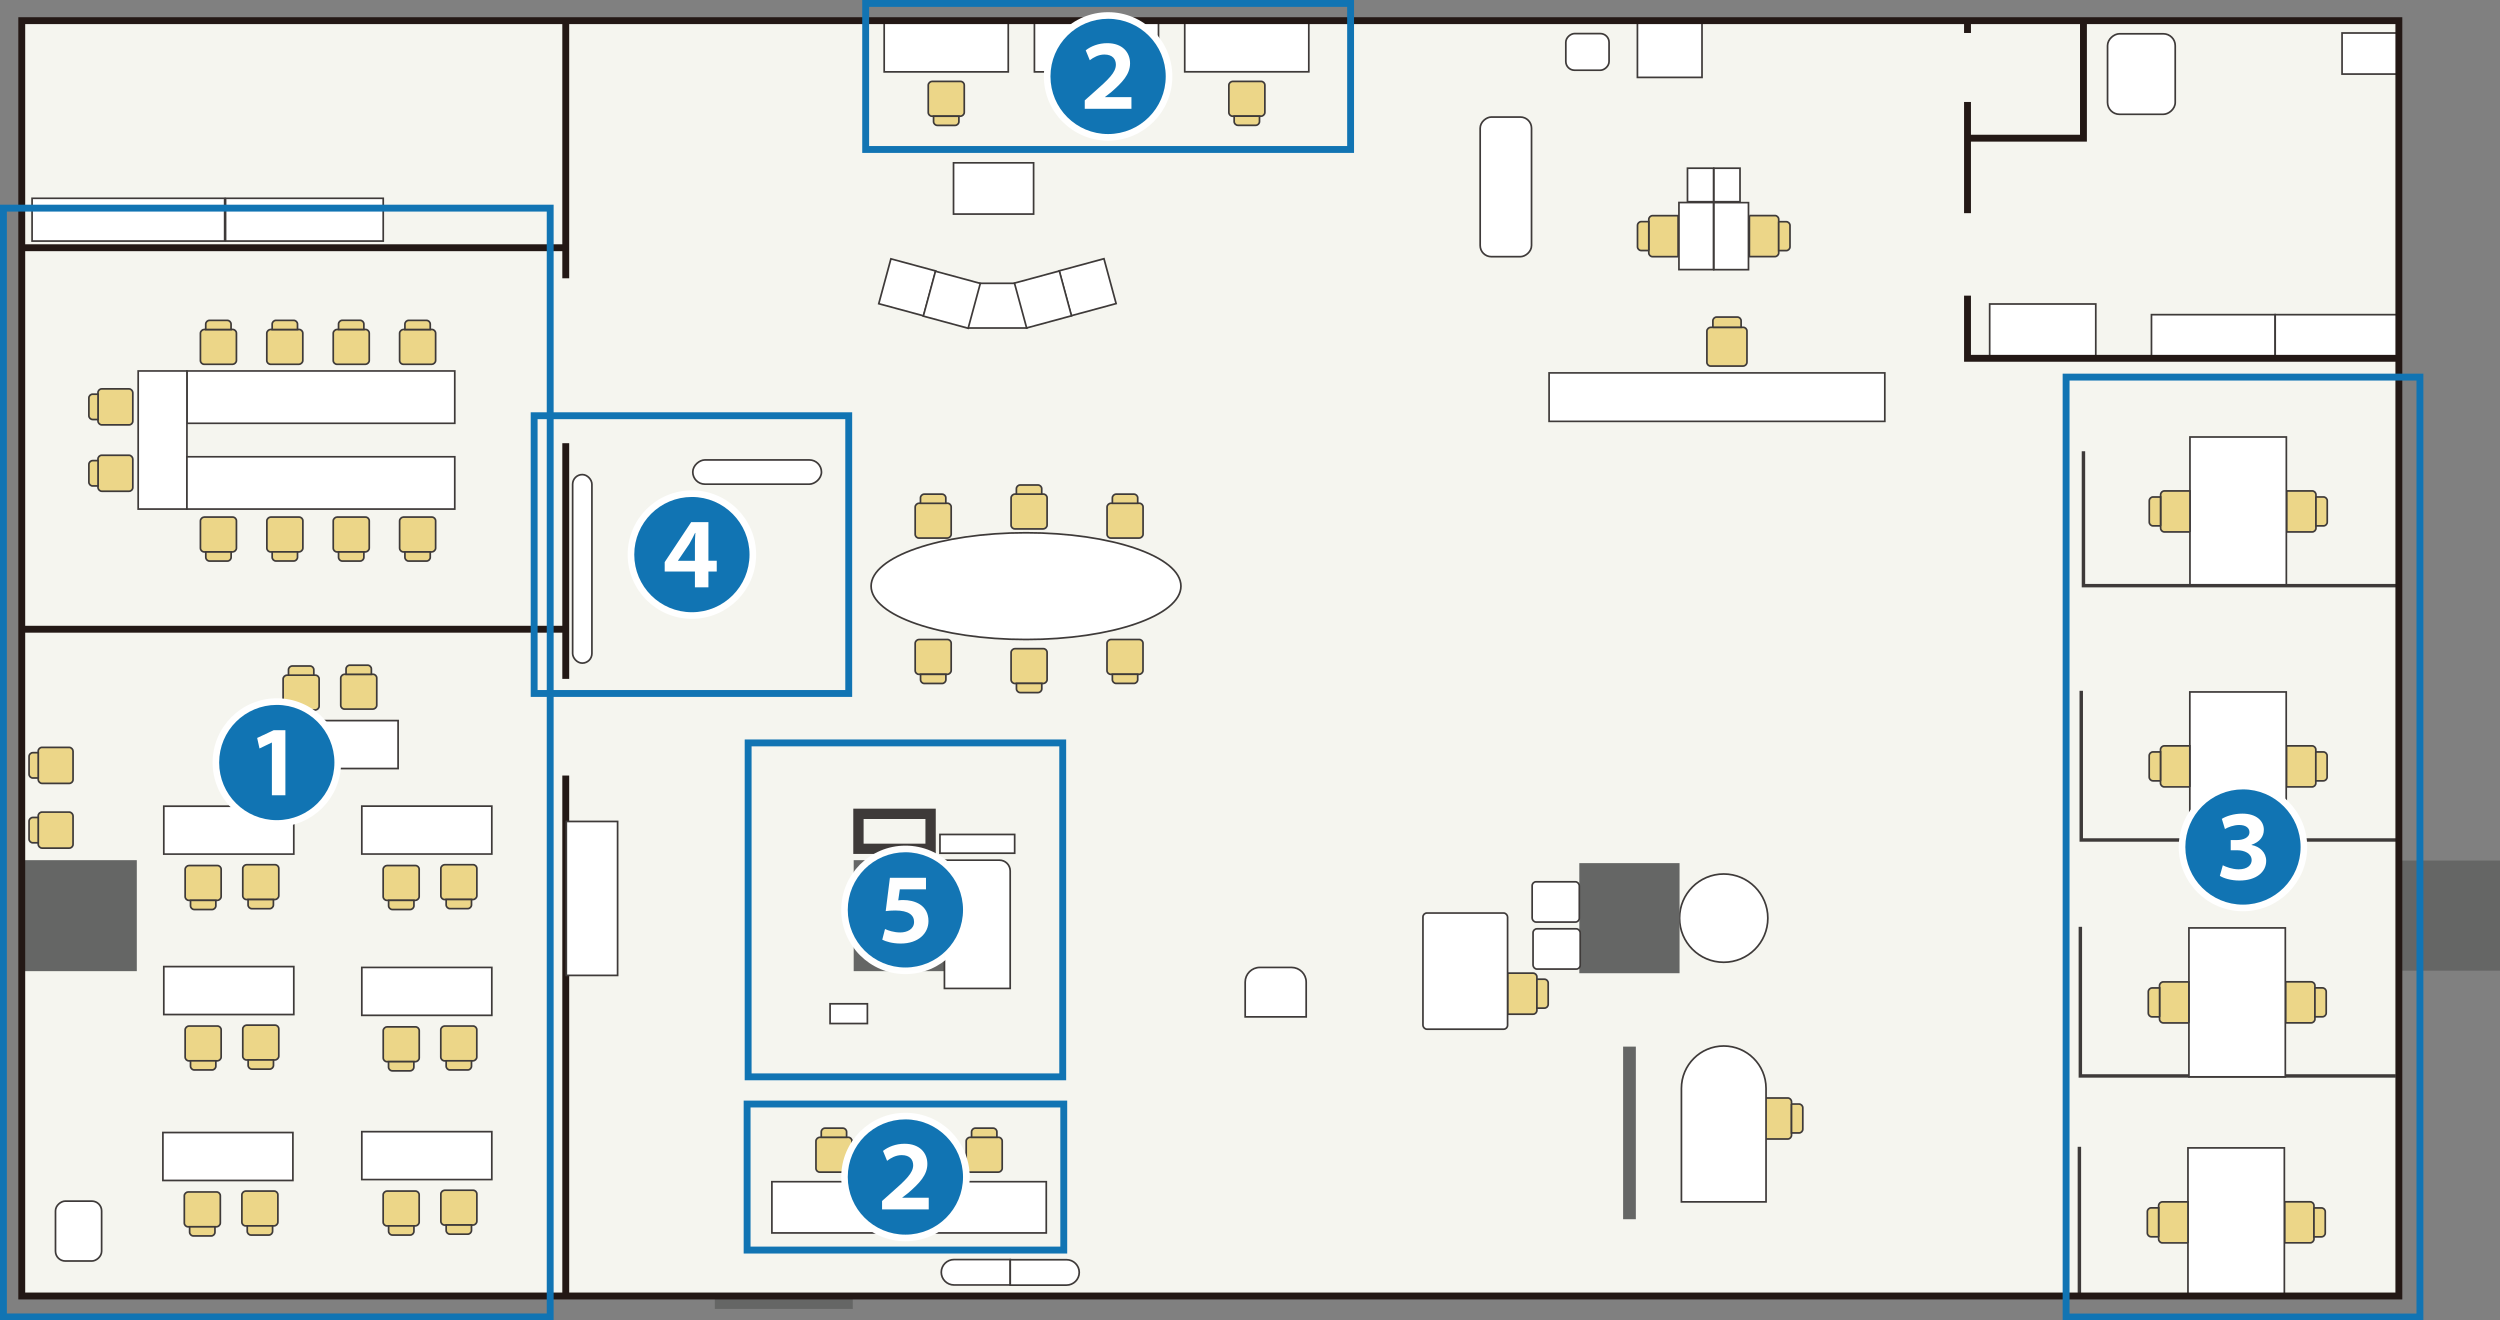 <?xml version="1.0" encoding="UTF-8"?>
<svg id="_レイヤー_2" data-name="レイヤー 2" xmlns="http://www.w3.org/2000/svg" viewBox="0 0 363.1 191.77">
  <rect x="0" y="0" width="363.1" height="191.77" fill="#808080" stroke="none"/>
  <defs>
    <style>
      .cls-1 {
        stroke: #1174b3;
      }

      .cls-1, .cls-2, .cls-3, .cls-4, .cls-5, .cls-6 {
        stroke-miterlimit: 10;
      }

      .cls-1, .cls-2, .cls-4, .cls-6 {
        fill: none;
      }

      .cls-2 {
        stroke: #231815;
      }

      .cls-3, .cls-4, .cls-5, .cls-6 {
        stroke: #3e3a39;
      }

      .cls-3, .cls-5 {
        stroke-width: .25px;
      }

      .cls-3, .cls-7, .cls-8 {
        fill: #fff;
      }

      .cls-4 {
        stroke-width: .5px;
      }

      .cls-5 {
        fill: #ecd688;
      }

      .cls-9, .cls-8 {
        opacity: .99;
      }

      .cls-7, .cls-8, .cls-10, .cls-11, .cls-12 {
        stroke-width: 0px;
      }

      .cls-10 {
        fill: #1174b3;
      }

      .cls-11 {
        fill: #f5f5ef;
      }

      .cls-12 {
        fill: #656665;
      }

      .cls-6 {
        stroke-width: 1.5px;
      }
    </style>
  </defs>
  <g id="_レイヤー_2-2" data-name="レイヤー 2">
    <g>
      <rect class="cls-12" x="103.82" y="188.22" width="20.04" height="1.89"/>
      <rect class="cls-11" x="3.16" y="3" width="345.25" height="185.23"/>
      <rect class="cls-3" x="140.59" y="41.15" width="8.55" height="6.49"/>
      <ellipse class="cls-3" cx="149.02" cy="85.13" rx="22.5" ry="7.75"/>
      <g>
        <path class="cls-5" d="m332.11,71.3h3.71c.3,0,.55.25.55.55v4.86c0,.3-.25.55-.55.55h-3.71v-5.96h0Z"/>
        <path class="cls-5" d="m336.37,72.18h1.09c.3,0,.55.25.55.55v3.1c0,.3-.25.55-.55.55h-1.09v-4.2h0Z"/>
      </g>
      <rect class="cls-3" x="245.85" y="33.3" width="7.04" height="48.76" transform="translate(191.69 307.05) rotate(-90)"/>
      <rect class="cls-3" x="318.07" y="63.47" width="14" height="21.63"/>
      <g>
        <rect class="cls-5" x="248.01" y="47.44" width="5.63" height="5.82" rx=".55" ry=".55" transform="translate(200.47 301.18) rotate(-90)"/>
        <path class="cls-5" d="m250.09,44.75h.93c.3,0,.55.25.55.55v3c0,.3-.25.55-.55.55h-.93v-4.1h0Z" transform="translate(204.03 297.62) rotate(-90)"/>
      </g>
      <g>
        <rect class="cls-5" x="146.94" y="71.68" width="5.06" height="5.23" rx=".55" ry=".55" transform="translate(75.17 223.76) rotate(-90)"/>
        <path class="cls-5" d="m148.8,69.26h.78c.3,0,.55.25.55.55v2.58c0,.3-.25.55-.55.55h-.78v-3.68h0Z" transform="translate(78.36 220.57) rotate(-90)"/>
      </g>
      <g>
        <rect class="cls-5" x="160.87" y="73.01" width="5.06" height="5.23" rx=".55" ry=".55" transform="translate(87.78 239.02) rotate(-90)"/>
        <path class="cls-5" d="m162.73,70.59h.78c.3,0,.55.25.55.55v2.58c0,.3-.25.55-.55.55h-.78v-3.68h0Z" transform="translate(90.97 235.83) rotate(-90)"/>
      </g>
      <g>
        <rect class="cls-5" x="133.01" y="73.01" width="5.06" height="5.23" rx=".55" ry=".55" transform="translate(59.91 211.16) rotate(-90)"/>
        <path class="cls-5" d="m134.87,70.59h.78c.3,0,.55.25.55.55v2.58c0,.3-.25.55-.55.55h-.78v-3.68h0Z" transform="translate(63.1 207.97) rotate(-90)"/>
      </g>
      <polyline class="cls-4" points="348.41 85.06 302.6 85.06 302.6 65.54"/>
      <polyline class="cls-4" points="348.09 122 302.28 122 302.28 100.33"/>
      <g>
        <path class="cls-5" d="m313.81,71.3h3.71c.3,0,.55.25.55.55v4.86c0,.3-.25.55-.55.55h-3.71v-5.96h0Z" transform="translate(631.88 148.56) rotate(180)"/>
        <path class="cls-5" d="m312.17,72.18h1.09c.3,0,.55.25.55.55v3.1c0,.3-.25.55-.55.55h-1.09v-4.2h0Z" transform="translate(625.97 148.56) rotate(180)"/>
      </g>
      <g>
        <path class="cls-5" d="m239.47,31.31h3.71c.3,0,.55.25.55.55v4.86c0,.3-.25.55-.55.55h-3.71v-5.96h0Z" transform="translate(483.2 68.59) rotate(180)"/>
        <path class="cls-5" d="m237.83,32.2h1.09c.3,0,.55.25.55.55v3.1c0,.3-.25.55-.55.55h-1.09v-4.2h0Z" transform="translate(477.3 68.59) rotate(180)"/>
      </g>
      <g>
        <path class="cls-5" d="m332.09,108.33h3.71c.3,0,.55.25.55.55v4.86c0,.3-.25.55-.55.55h-3.71v-5.96h0Z"/>
        <path class="cls-5" d="m336.35,109.21h1.09c.3,0,.55.25.55.55v3.1c0,.3-.25.55-.55.55h-1.09v-4.2h0Z"/>
      </g>
      <rect class="cls-3" x="318.05" y="100.5" width="14" height="21.63"/>
      <g>
        <path class="cls-5" d="m313.79,108.33h3.71c.3,0,.55.25.55.55v4.86c0,.3-.25.55-.55.55h-3.71v-5.96h0Z" transform="translate(631.84 222.62) rotate(180)"/>
        <path class="cls-5" d="m312.15,109.21h1.09c.3,0,.55.25.55.55v3.1c0,.3-.25.55-.55.55h-1.09v-4.2h0Z" transform="translate(625.94 222.62) rotate(180)"/>
      </g>
      <polyline class="cls-4" points="347.96 156.27 302.15 156.27 302.15 134.61"/>
      <g>
        <path class="cls-5" d="m331.96,142.6h3.71c.3,0,.55.25.55.55v4.86c0,.3-.25.55-.55.55h-3.71v-5.96h0Z"/>
        <path class="cls-5" d="m336.22,143.48h1.09c.3,0,.55.25.55.55v3.1c0,.3-.25.55-.55.55h-1.09v-4.2h0Z"/>
      </g>
      <g>
        <path class="cls-5" d="m218.96,141.34h3.71c.3,0,.55.25.55.55v4.86c0,.3-.25.55-.55.55h-3.71v-5.96h0Z"/>
        <path class="cls-5" d="m223.22,142.22h1.09c.3,0,.55.25.55.55v3.1c0,.3-.25.55-.55.55h-1.09v-4.2h0Z"/>
      </g>
      <g>
        <path class="cls-5" d="m255.94,159.47h3.71c.3,0,.55.25.55.55v4.86c0,.3-.25.55-.55.55h-3.71v-5.96h0Z"/>
        <path class="cls-5" d="m260.2,160.35h1.09c.3,0,.55.25.55.55v3.1c0,.3-.25.55-.55.55h-1.09v-4.2h0Z"/>
      </g>
      <rect class="cls-3" x="317.92" y="134.77" width="14" height="21.63"/>
      <g>
        <path class="cls-5" d="m313.66,142.6h3.71c.3,0,.55.25.55.55v4.86c0,.3-.25.55-.55.55h-3.71v-5.96h0Z" transform="translate(631.57 291.17) rotate(180)"/>
        <path class="cls-5" d="m312.01,143.48h1.09c.3,0,.55.25.55.55v3.1c0,.3-.25.55-.55.55h-1.09v-4.2h0Z" transform="translate(625.67 291.17) rotate(180)"/>
      </g>
      <polyline class="cls-4" points="347.82 188.22 302.01 188.22 302.01 166.56"/>
      <g>
        <path class="cls-5" d="m331.82,174.55h3.71c.3,0,.55.25.55.55v4.86c0,.3-.25.55-.55.55h-3.71v-5.96h0Z"/>
        <path class="cls-5" d="m336.08,175.44h1.09c.3,0,.55.25.55.55v3.1c0,.3-.25.55-.55.55h-1.09v-4.2h0Z"/>
      </g>
      <rect class="cls-3" x="317.78" y="166.72" width="14" height="21.63"/>
      <g>
        <path class="cls-5" d="m313.52,174.55h3.71c.3,0,.55.25.55.55v4.86c0,.3-.25.55-.55.55h-3.71v-5.96h0Z" transform="translate(631.3 355.07) rotate(180)"/>
        <path class="cls-5" d="m311.88,175.44h1.09c.3,0,.55.25.55.55v3.1c0,.3-.25.55-.55.55h-1.09v-4.2h0Z" transform="translate(625.4 355.07) rotate(180)"/>
      </g>
      <circle class="cls-3" cx="250.35" cy="133.35" r="6.41"/>
      <rect class="cls-12" x="229.38" y="125.36" width="14.56" height="15.99"/>
      <rect class="cls-12" x="348.54" y="124.99" width="14.56" height="15.99"/>
      <rect class="cls-12" x="123.99" y="124.93" width="13.19" height="16.12"/>
      <rect class="cls-12" x="3.16" y="124.93" width="16.71" height="16.12"/>
      <rect class="cls-3" x="222.53" y="128.07" width="6.85" height="5.85" rx=".57" ry=".57"/>
      <rect class="cls-3" x="222.66" y="134.9" width="6.85" height="5.85" rx=".57" ry=".57"/>
      <rect class="cls-3" x="206.67" y="132.61" width="12.29" height="16.87" rx=".57" ry=".57"/>
      <path class="cls-3" d="m250.35,151.92h0c3.39,0,6.15,2.75,6.15,6.15v16.49h-12.29v-16.49c0-3.39,2.75-6.15,6.15-6.15Z"/>
      <path class="cls-3" d="m182.97,140.51h4.61c1.17,0,2.13.95,2.13,2.13v5.05h-8.86v-5.05c0-1.17.95-2.13,2.13-2.13Z"/>
      <g>
        <rect class="cls-5" x="146.94" y="94.12" width="5.06" height="5.23" rx=".55" ry=".55" transform="translate(246.2 -52.73) rotate(90)"/>
        <path class="cls-5" d="m148.8,98.08h.78c.3,0,.55.25.55.55v2.58c0,.3-.25.55-.55.55h-.78v-3.68h0Z" transform="translate(249.39 -49.54) rotate(90)"/>
      </g>
      <g>
        <rect class="cls-5" x="133.01" y="92.79" width="5.06" height="5.23" rx=".55" ry=".55" transform="translate(230.94 -40.13) rotate(90)"/>
        <path class="cls-5" d="m134.87,96.76h.78c.3,0,.55.25.55.55v2.58c0,.3-.25.55-.55.55h-.78v-3.68h0Z" transform="translate(234.14 -36.93) rotate(90)"/>
      </g>
      <g>
        <rect class="cls-5" x="160.87" y="92.79" width="5.06" height="5.23" rx=".55" ry=".55" transform="translate(258.8 -67.99) rotate(90)"/>
        <path class="cls-5" d="m162.73,96.75h.78c.3,0,.55.25.55.55v2.58c0,.3-.25.55-.55.55h-.78v-3.68h0Z" transform="translate(261.99 -64.8) rotate(90)"/>
      </g>
      <rect class="cls-3" x="140.59" y="117.13" width="2.72" height="10.85" transform="translate(19.39 264.51) rotate(-90)"/>
      <rect class="cls-3" x="121.84" y="144.52" width="2.87" height="5.42" transform="translate(-23.96 270.5) rotate(-90)"/>
      <rect class="cls-6" x="127.39" y="115.51" width="5.08" height="10.48" transform="translate(9.17 250.67) rotate(-90)"/>
      <rect class="cls-3" x="108.2" y="59.21" width="3.52" height="18.69" rx="1.76" ry="1.76" transform="translate(41.41 178.52) rotate(-90)"/>
      <rect class="cls-3" x="83.17" y="68.93" width="2.8" height="27.38" rx="1.4" ry="1.4"/>
      <rect class="cls-3" x="241.5" y="31.78" width="9.74" height="5.02" transform="translate(212.07 280.66) rotate(-90)"/>
      <rect class="cls-3" x="318.3" y="39.89" width="6.34" height="17.96" transform="translate(272.59 370.34) rotate(-90)"/>
      <rect class="cls-3" x="336.26" y="39.89" width="6.34" height="17.96" transform="translate(290.56 388.3) rotate(-90)"/>
      <rect class="cls-3" x="292.67" y="40.45" width="8.02" height="15.41" transform="translate(248.53 344.84) rotate(-90)"/>
      <rect class="cls-3" x="341.3" y="3.65" width="5.97" height="8.26" transform="translate(336.51 352.06) rotate(-90)"/>
      <rect class="cls-3" x="305.18" y="5.84" width="11.69" height="9.83" rx="1.72" ry="1.72" transform="translate(300.26 321.78) rotate(-90)"/>
      <polyline class="cls-2" points="348.41 52.04 285.76 52.04 285.76 42.94"/>
      <polyline class="cls-2" points="302.6 3 302.6 20.07 285.76 20.07"/>
      <line class="cls-2" x1="285.76" y1="14.81" x2="285.76" y2="30.96"/>
      <line class="cls-2" x1="285.76" y1="3" x2="285.76" y2="4.79"/>
      <rect class="cls-3" x="244.55" y="24.97" width="4.87" height="3.79" transform="translate(220.12 273.85) rotate(-90)"/>
      <rect class="cls-3" x="238.4" y="2.42" width="8.24" height="9.38" transform="translate(235.4 249.64) rotate(-90)"/>
      <rect class="cls-3" x="133.71" y="-2.3" width="7.44" height="18.02" transform="translate(130.72 144.15) rotate(-90)"/>
      <rect class="cls-3" x="155.54" y="-2.3" width="7.44" height="18.02" transform="translate(152.54 165.98) rotate(-90)"/>
      <rect class="cls-3" x="140.59" y="21.55" width="7.44" height="11.63" transform="translate(116.94 171.68) rotate(-90)"/>
      <rect class="cls-3" x="177.37" y="-2.3" width="7.44" height="18.02" transform="translate(174.37 187.8) rotate(-90)"/>
      <rect class="cls-3" x="208.57" y="23.41" width="20.28" height="7.46" rx="1.62" ry="1.62" transform="translate(191.57 245.85) rotate(-90)"/>
      <rect class="cls-3" x="227.9" y="4.4" width="5.32" height="6.28" rx="1.27" ry="1.27" transform="translate(223.02 238.1) rotate(-90)"/>
      <g>
        <path class="cls-5" d="m254.08,31.31h3.71c.3,0,.55.25.55.55v4.86c0,.3-.25.55-.55.55h-3.71v-5.96h0Z"/>
        <path class="cls-5" d="m258.34,32.2h1.09c.3,0,.55.25.55.55v3.1c0,.3-.25.55-.55.55h-1.09v-4.2h0Z"/>
      </g>
      <rect class="cls-3" x="246.57" y="31.78" width="9.74" height="5.02" transform="translate(217.15 285.74) rotate(-90)"/>
      <rect class="cls-3" x="248.39" y="24.97" width="4.87" height="3.79" transform="translate(223.96 277.69) rotate(-90)"/>
      <g>
        <rect class="cls-5" x="134.9" y="11.73" width="5.06" height="5.23" rx=".55" ry=".55" transform="translate(151.78 -123.08) rotate(90)"/>
        <path class="cls-5" d="m136.77,15.7h.78c.3,0,.55.25.55.55v2.58c0,.3-.25.55-.55.55h-.78v-3.68h0Z" transform="translate(154.97 -119.89) rotate(90)"/>
      </g>
      <g>
        <rect class="cls-5" x="156.73" y="11.73" width="5.06" height="5.23" rx=".55" ry=".55" transform="translate(173.61 -144.91) rotate(90)"/>
        <path class="cls-5" d="m158.6,15.7h.78c.3,0,.55.25.55.55v2.58c0,.3-.25.55-.55.55h-.78v-3.68h0Z" transform="translate(176.8 -141.72) rotate(90)"/>
      </g>
      <g>
        <rect class="cls-5" x="178.56" y="11.73" width="5.06" height="5.23" rx=".55" ry=".55" transform="translate(195.44 -166.74) rotate(90)"/>
        <path class="cls-5" d="m180.42,15.7h.78c.3,0,.55.25.55.55v2.58c0,.3-.25.55-.55.55h-.78v-3.68h0Z" transform="translate(198.63 -163.55) rotate(90)"/>
      </g>
      <rect class="cls-3" x="128.39" y="38.36" width="6.75" height="6.75" transform="translate(57.03 158) rotate(-74.84)"/>
      <rect class="cls-3" x="134.86" y="40.15" width="6.75" height="6.75" transform="translate(60.08 165.58) rotate(-74.84)"/>
      <rect class="cls-3" x="154.59" y="38.33" width="6.75" height="6.75" transform="translate(159.02 205.09) rotate(-105.16)"/>
      <rect class="cls-3" x="148.12" y="40.12" width="6.75" height="6.75" transform="translate(149.12 201.09) rotate(-105.16)"/>
      <path class="cls-3" d="m137.17,124.93h7.99c.86,0,1.56.7,1.56,1.56v17.07h-9.55v-18.63h0Z"/>
      <line class="cls-2" x1="82.17" y1="3" x2="82.17" y2="40.42"/>
      <line class="cls-2" x1="3.16" y1="35.98" x2="82.17" y2="35.98"/>
      <line class="cls-2" x1="3.16" y1="91.39" x2="82.17" y2="91.39"/>
      <line class="cls-2" x1="82.17" y1="64.37" x2="82.17" y2="98.6"/>
      <line class="cls-2" x1="82.17" y1="112.64" x2="82.17" y2="188.22"/>
      <rect class="cls-3" x="74.8" y="126.77" width="22.36" height="7.45" transform="translate(-44.52 216.47) rotate(-90)"/>
      <rect class="cls-3" x="44.91" y="98.7" width="6.96" height="18.88" transform="translate(-59.76 156.53) rotate(-90)"/>
      <rect class="cls-3" x="42.8" y="38.23" width="7.6" height="38.9" transform="translate(-11.08 104.28) rotate(-90)"/>
      <g>
        <rect class="cls-5" x="41.21" y="97.97" width="5.06" height="5.23" rx=".55" ry=".55" transform="translate(-56.85 144.33) rotate(-90)"/>
        <path class="cls-5" d="m43.07,95.56h.78c.3,0,.55.25.55.55v2.58c0,.3-.25.55-.55.55h-.78v-3.68h0Z" transform="translate(-53.66 141.13) rotate(-90)"/>
      </g>
      <g>
        <rect class="cls-5" x="49.58" y="97.85" width="5.06" height="5.23" rx=".55" ry=".55" transform="translate(-48.36 152.57) rotate(-90)"/>
        <path class="cls-5" d="m51.44,95.43h.78c.3,0,.55.25.55.55v2.58c0,.3-.25.55-.55.55h-.78v-3.68h0Z" transform="translate(-45.17 149.38) rotate(-90)"/>
      </g>
      <g>
        <rect class="cls-5" x="29.2" y="47.77" width="5.06" height="5.23" rx=".55" ry=".55" transform="translate(-18.66 82.11) rotate(-90)"/>
        <path class="cls-5" d="m31.06,45.35h.78c.3,0,.55.25.55.55v2.58c0,.3-.25.55-.55.55h-.78v-3.68h0Z" transform="translate(-15.47 78.92) rotate(-90)"/>
      </g>
      <g>
        <rect class="cls-5" x="38.84" y="47.77" width="5.06" height="5.23" rx=".55" ry=".55" transform="translate(-9.02 91.75) rotate(-90)"/>
        <path class="cls-5" d="m40.7,45.35h.78c.3,0,.55.25.55.55v2.58c0,.3-.25.55-.55.55h-.78v-3.68h0Z" transform="translate(-5.82 88.56) rotate(-90)"/>
      </g>
      <rect class="cls-3" x="58.51" y="111.12" width="6.96" height="18.88" transform="translate(182.55 58.57) rotate(90)"/>
      <g>
        <rect class="cls-5" x="64.11" y="125.5" width="5.06" height="5.23" rx=".55" ry=".55" transform="translate(194.76 61.48) rotate(90)"/>
        <path class="cls-5" d="m65.97,129.47h.78c.3,0,.55.25.55.55v2.58c0,.3-.25.55-.55.55h-.78v-3.68h0Z" transform="translate(197.95 64.67) rotate(90)"/>
      </g>
      <g>
        <rect class="cls-5" x="55.74" y="125.63" width="5.06" height="5.23" rx=".55" ry=".55" transform="translate(186.51 69.97) rotate(90)"/>
        <path class="cls-5" d="m57.61,129.59h.78c.3,0,.55.25.55.55v2.58c0,.3-.25.55-.55.55h-.78v-3.68h0Z" transform="translate(189.71 73.16) rotate(90)"/>
      </g>
      <rect class="cls-3" x="29.75" y="134.42" width="6.96" height="18.88" transform="translate(177.09 110.64) rotate(90)"/>
      <g>
        <rect class="cls-5" x="35.35" y="148.8" width="5.06" height="5.23" rx=".55" ry=".55" transform="translate(189.29 113.54) rotate(90)"/>
        <path class="cls-5" d="m37.21,152.77h.78c.3,0,.55.25.55.55v2.58c0,.3-.25.55-.55.55h-.78v-3.68h0Z" transform="translate(192.49 116.74) rotate(90)"/>
      </g>
      <g>
        <rect class="cls-5" x="26.98" y="148.93" width="5.06" height="5.23" rx=".55" ry=".55" transform="translate(181.05 122.04) rotate(90)"/>
        <path class="cls-5" d="m28.84,152.89h.78c.3,0,.55.25.55.55v2.58c0,.3-.25.55-.55.55h-.78v-3.68h0Z" transform="translate(184.24 125.23) rotate(90)"/>
      </g>
      <rect class="cls-3" x="58.51" y="158.4" width="6.96" height="18.88" transform="translate(229.83 105.85) rotate(90)"/>
      <g>
        <rect class="cls-5" x="64.11" y="172.78" width="5.06" height="5.23" rx=".55" ry=".55" transform="translate(242.04 108.76) rotate(90)"/>
        <path class="cls-5" d="m65.97,176.75h.78c.3,0,.55.25.55.55v2.58c0,.3-.25.55-.55.55h-.78v-3.68h0Z" transform="translate(245.23 111.95) rotate(90)"/>
      </g>
      <g>
        <rect class="cls-5" x="55.74" y="172.91" width="5.06" height="5.23" rx=".55" ry=".55" transform="translate(233.79 117.25) rotate(90)"/>
        <path class="cls-5" d="m57.61,176.87h.78c.3,0,.55.25.55.55v2.58c0,.3-.25.55-.55.55h-.78v-3.68h0Z" transform="translate(236.99 120.44) rotate(90)"/>
      </g>
      <rect class="cls-3" x="29.75" y="111.12" width="6.96" height="18.88" transform="translate(153.79 87.34) rotate(90)"/>
      <g>
        <rect class="cls-5" x="35.35" y="125.5" width="5.06" height="5.23" rx=".55" ry=".55" transform="translate(165.99 90.24) rotate(90)"/>
        <path class="cls-5" d="m37.21,129.47h.78c.3,0,.55.25.55.55v2.58c0,.3-.25.55-.55.55h-.78v-3.68h0Z" transform="translate(169.18 93.44) rotate(90)"/>
      </g>
      <g>
        <rect class="cls-5" x="26.98" y="125.63" width="5.06" height="5.23" rx=".55" ry=".55" transform="translate(157.75 98.73) rotate(90)"/>
        <path class="cls-5" d="m28.84,129.59h.78c.3,0,.55.25.55.55v2.58c0,.3-.25.55-.55.55h-.78v-3.68h0Z" transform="translate(160.94 101.93) rotate(90)"/>
      </g>
      <g>
        <rect class="cls-5" x="48.48" y="47.77" width="5.06" height="5.23" rx=".55" ry=".55" transform="translate(.63 101.39) rotate(-90)"/>
        <path class="cls-5" d="m50.35,45.35h.78c.3,0,.55.25.55.55v2.58c0,.3-.25.55-.55.55h-.78v-3.68h0Z" transform="translate(3.82 98.2) rotate(-90)"/>
      </g>
      <g>
        <rect class="cls-5" x="58.13" y="47.77" width="5.06" height="5.23" rx=".55" ry=".55" transform="translate(10.27 111.04) rotate(-90)"/>
        <path class="cls-5" d="m59.99,45.35h.78c.3,0,.55.25.55.55v2.58c0,.3-.25.55-.55.55h-.78v-3.68h0Z" transform="translate(13.46 107.85) rotate(-90)"/>
      </g>
      <rect class="cls-3" x="58.51" y="134.55" width="6.96" height="18.88" transform="translate(205.98 82) rotate(90)"/>
      <g>
        <rect class="cls-5" x="64.11" y="148.93" width="5.06" height="5.23" rx=".55" ry=".55" transform="translate(218.18 84.91) rotate(90)"/>
        <path class="cls-5" d="m65.97,152.89h.78c.3,0,.55.25.55.55v2.58c0,.3-.25.55-.55.55h-.78v-3.68h0Z" transform="translate(221.37 88.1) rotate(90)"/>
      </g>
      <g>
        <rect class="cls-5" x="55.74" y="149.05" width="5.06" height="5.23" rx=".55" ry=".55" transform="translate(209.94 93.4) rotate(90)"/>
        <path class="cls-5" d="m57.61,153.02h.78c.3,0,.55.25.55.55v2.58c0,.3-.25.55-.55.55h-.78v-3.68h0Z" transform="translate(213.13 96.59) rotate(90)"/>
      </g>
      <rect class="cls-3" x="29.62" y="158.53" width="6.96" height="18.88" transform="translate(201.07 134.87) rotate(90)"/>
      <rect class="cls-3" x="7.06" y="175.45" width="8.7" height="6.7" rx="1.42" ry="1.42" transform="translate(190.21 167.39) rotate(90)"/>
      <g>
        <rect class="cls-5" x="35.22" y="172.91" width="5.06" height="5.23" rx=".55" ry=".55" transform="translate(213.27 137.77) rotate(90)"/>
        <path class="cls-5" d="m37.08,176.87h.78c.3,0,.55.25.55.55v2.58c0,.3-.25.55-.55.55h-.78v-3.68h0Z" transform="translate(216.46 140.97) rotate(90)"/>
      </g>
      <g>
        <rect class="cls-5" x="26.86" y="173.03" width="5.06" height="5.23" rx=".55" ry=".55" transform="translate(205.03 146.26) rotate(90)"/>
        <path class="cls-5" d="m28.72,177h.78c.3,0,.55.25.55.55v2.58c0,.3-.25.55-.55.55h-.78v-3.68h0Z" transform="translate(208.22 149.46) rotate(90)"/>
      </g>
      <g>
        <rect class="cls-5" x="5.55" y="108.55" width="5.06" height="5.23" rx=".55" ry=".55" transform="translate(16.16 222.33) rotate(-180)"/>
        <path class="cls-5" d="m4.22,109.33h.78c.3,0,.55.25.55.55v2.58c0,.3-.25.55-.55.55h-.78v-3.68h0Z" transform="translate(9.77 222.33) rotate(-180)"/>
      </g>
      <g>
        <rect class="cls-5" x="5.55" y="117.95" width="5.06" height="5.23" rx=".55" ry=".55" transform="translate(16.16 241.13) rotate(-180)"/>
        <path class="cls-5" d="m4.22,118.72h.78c.3,0,.55.25.55.55v2.58c0,.3-.25.55-.55.55h-.78v-3.68h0Z" transform="translate(9.77 241.13) rotate(-180)"/>
      </g>
      <rect class="cls-3" x="20.06" y="53.88" width="7.08" height="20.06" transform="translate(47.21 127.82) rotate(180)"/>
      <g>
        <rect class="cls-5" x="58.13" y="75.01" width="5.06" height="5.23" rx=".55" ry=".55" transform="translate(138.28 16.97) rotate(90)"/>
        <path class="cls-5" d="m59.99,78.98h.78c.3,0,.55.25.55.55v2.58c0,.3-.25.55-.55.55h-.78v-3.68h0Z" transform="translate(141.47 20.17) rotate(90)"/>
      </g>
      <g>
        <rect class="cls-5" x="48.48" y="75.01" width="5.06" height="5.23" rx=".55" ry=".55" transform="translate(128.64 26.62) rotate(90)"/>
        <path class="cls-5" d="m50.35,78.98h.78c.3,0,.55.25.55.55v2.58c0,.3-.25.55-.55.55h-.78v-3.68h0Z" transform="translate(131.83 29.81) rotate(90)"/>
      </g>
      <g>
        <rect class="cls-5" x="38.84" y="75.01" width="5.06" height="5.23" rx=".55" ry=".55" transform="translate(119 36.26) rotate(90)"/>
        <path class="cls-5" d="m40.7,78.98h.78c.3,0,.55.25.55.55v2.58c0,.3-.25.55-.55.55h-.78v-3.68h0Z" transform="translate(122.19 39.45) rotate(90)"/>
      </g>
      <g>
        <rect class="cls-5" x="29.2" y="75.01" width="5.06" height="5.23" rx=".55" ry=".55" transform="translate(109.35 45.9) rotate(90)"/>
        <path class="cls-5" d="m31.06,78.98h.78c.3,0,.55.25.55.55v2.58c0,.3-.25.55-.55.55h-.78v-3.68h0Z" transform="translate(112.55 49.1) rotate(90)"/>
      </g>
      <rect class="cls-3" x="42.8" y="50.69" width="7.6" height="38.9" transform="translate(-23.54 116.74) rotate(-90)"/>
      <g>
        <rect class="cls-5" x="14.23" y="66.12" width="5.06" height="5.23" rx=".55" ry=".55" transform="translate(33.52 137.47) rotate(180)"/>
        <path class="cls-5" d="m12.9,66.89h.78c.3,0,.55.25.55.55v2.58c0,.3-.25.55-.55.55h-.78v-3.68h0Z" transform="translate(27.14 137.47) rotate(180)"/>
      </g>
      <g>
        <rect class="cls-5" x="14.23" y="56.47" width="5.06" height="5.23" rx=".55" ry=".55" transform="translate(33.52 118.18) rotate(180)"/>
        <path class="cls-5" d="m12.9,57.25h.78c.3,0,.55.25.55.55v2.58c0,.3-.25.55-.55.55h-.78v-3.68h0Z" transform="translate(27.14 118.18) rotate(180)"/>
      </g>
      <path class="cls-3" d="m141.72,179.79h0c1.02,0,1.85.83,1.85,1.85v8.17h-3.69v-8.17c0-1.02.83-1.85,1.85-1.85Z" transform="translate(-43.08 326.51) rotate(-90)"/>
      <path class="cls-3" d="m151.74,179.79h0c1.02,0,1.85.83,1.85,1.85v8.17h-3.69v-8.17c0-1.02.83-1.85,1.85-1.85Z" transform="translate(336.54 33.06) rotate(90)"/>
      <rect class="cls-3" x="15.54" y="17.92" width="6.21" height="27.97" transform="translate(-13.26 50.55) rotate(-90)"/>
      <rect class="cls-3" x="41.11" y="20.45" width="6.21" height="22.9" transform="translate(12.31 76.12) rotate(-90)"/>
      <rect class="cls-12" x="235.74" y="152.01" width="1.85" height="25.07"/>
      <rect class="cls-2" x="3.16" y="3" width="345.25" height="185.23"/>
      <rect class="cls-1" x=".5" y="30.23" width="79.41" height="161.04"/>
      <rect class="cls-1" x="77.58" y="60.38" width="45.69" height="40.34"/>
      <rect class="cls-1" x="108.66" y="107.9" width="45.69" height="48.5"/>
      <rect class="cls-1" x="125.73" y=".5" width="70.43" height="21.21"/>
      <rect class="cls-1" x="300.08" y="54.77" width="51.39" height="136.51"/>
      <rect class="cls-3" x="139.23" y="166.33" width="7.44" height="18.02" transform="translate(318.29 32.4) rotate(90)"/>
      <rect class="cls-3" x="117.4" y="166.33" width="7.44" height="18.02" transform="translate(296.46 54.23) rotate(90)"/>
      <g>
        <rect class="cls-5" x="140.42" y="165.1" width="5.06" height="5.23" rx=".55" ry=".55" transform="translate(-24.77 310.66) rotate(-90)"/>
        <path class="cls-5" d="m142.28,162.68h.78c.3,0,.55.25.55.55v2.58c0,.3-.25.55-.55.55h-.78v-3.68h0Z" transform="translate(-21.57 307.46) rotate(-90)"/>
      </g>
      <g>
        <rect class="cls-5" x="118.59" y="165.1" width="5.06" height="5.23" rx=".55" ry=".55" transform="translate(-46.59 288.83) rotate(-90)"/>
        <path class="cls-5" d="m120.45,162.68h.78c.3,0,.55.25.55.55v2.58c0,.3-.25.55-.55.55h-.78v-3.68h0Z" transform="translate(-43.4 285.63) rotate(-90)"/>
      </g>
      <rect class="cls-1" x="108.52" y="160.35" width="45.99" height="21.21" transform="translate(263.02 341.91) rotate(180)"/>
      <g>
        <circle class="cls-7" cx="40.21" cy="110.75" r="9.33"/>
        <path class="cls-10" d="m48.57,110.75c0,4.62-3.74,8.37-8.37,8.37s-8.37-3.74-8.37-8.37,3.74-8.37,8.37-8.37,8.37,3.78,8.37,8.37Zm-9.08,4.75h1.96v-9.45h-1.69l-2.41,1.13.34,1.53,1.76-.85h.04v7.63Z"/>
      </g>
      <g>
        <circle class="cls-7" cx="325.77" cy="123.02" r="9.33"/>
        <path class="cls-10" d="m334.14,123.02c0,4.62-3.74,8.37-8.37,8.37s-8.37-3.74-8.37-8.37,3.74-8.37,8.37-8.37,8.37,3.78,8.37,8.37Zm-11.73,4.19c.54.34,1.58.68,2.84.68,2.45,0,3.89-1.24,3.89-2.86,0-1.22-.94-2.09-2.12-2.3v-.04c1.19-.4,1.78-1.19,1.78-2.18,0-1.26-1.06-2.34-3.13-2.34-1.24,0-2.37.38-2.97.76l.45,1.48c.41-.25,1.26-.59,2.07-.59,1.04,0,1.49.49,1.49,1.04,0,.85-.99,1.15-1.82,1.15h-.9v1.48h.94c1.03,0,2.1.45,2.1,1.44,0,.67-.56,1.33-1.89,1.33-.95,0-1.91-.38-2.3-.59l-.43,1.55Z"/>
      </g>
      <g>
        <circle class="cls-7" cx="160.94" cy="11.1" r="9.33"/>
        <path class="cls-10" d="m169.31,11.1c0,4.62-3.74,8.37-8.37,8.37s-8.37-3.74-8.37-8.37,3.74-8.37,8.37-8.37,8.37,3.78,8.37,8.37Zm-4.98,4.7v-1.69h-3.85v-.02l.88-.68c1.6-1.39,2.77-2.59,2.77-4.21s-1.13-2.93-3.31-2.93c-1.28,0-2.39.45-3.13,1.04l.59,1.44c.52-.4,1.26-.83,2.12-.83,1.22,0,1.67.7,1.67,1.48-.02,1.12-.99,2.07-3.33,4.12l-1.19,1.06v1.22h6.76Z"/>
      </g>
      <g>
        <circle class="cls-7" cx="100.49" cy="80.55" r="9.33"/>
        <path class="cls-10" d="m108.86,80.55c0,4.62-3.74,8.37-8.37,8.37s-8.37-3.74-8.37-8.37,3.74-8.37,8.37-8.37,8.37,3.78,8.37,8.37Zm-5.97,4.75v-2.29h1.21v-1.57h-1.21v-5.61h-2.5l-3.85,5.81v1.37h4.39v2.29h1.96Zm-1.96-3.85h-2.45v-.04l1.64-2.41c.31-.54.56-1.03.83-1.6h.05c-.04.58-.07,1.12-.07,1.64v2.41Z"/>
      </g>
      <g>
        <circle class="cls-8" cx="131.51" cy="132.15" r="9.33"/>
        <g class="cls-9">
          <path class="cls-10" d="m139.87,132.15c0,4.62-3.74,8.37-8.37,8.37s-8.37-3.74-8.37-8.37,3.74-8.37,8.37-8.37,8.37,3.78,8.37,8.37Zm-5.38-4.66h-5.24l-.61,4.84c.4-.05.81-.09,1.37-.09,1.98,0,2.75.68,2.75,1.66,0,1.06-1.01,1.53-2.01,1.53-.92,0-1.78-.29-2.21-.5l-.4,1.55c.52.27,1.48.56,2.68.56,2.57,0,4.03-1.48,4.03-3.26,0-2.36-2.03-3.06-3.69-3.06-.27,0-.47.02-.7.05l.23-1.6h3.8v-1.67Z"/>
        </g>
      </g>
      <g>
        <circle class="cls-7" cx="131.51" cy="170.95" r="9.33"/>
        <path class="cls-10" d="m139.87,170.95c0,4.62-3.74,8.37-8.37,8.37s-8.37-3.74-8.37-8.37,3.74-8.37,8.37-8.37,8.37,3.78,8.37,8.37Zm-4.98,4.7v-1.69h-3.85v-.02l.88-.68c1.6-1.39,2.77-2.59,2.77-4.21s-1.13-2.93-3.31-2.93c-1.28,0-2.39.45-3.13,1.04l.59,1.44c.52-.4,1.26-.83,2.12-.83,1.22,0,1.67.7,1.67,1.48-.02,1.12-.99,2.07-3.33,4.12l-1.19,1.06v1.22h6.76Z"/>
      </g>
    </g>
  </g>
</svg>